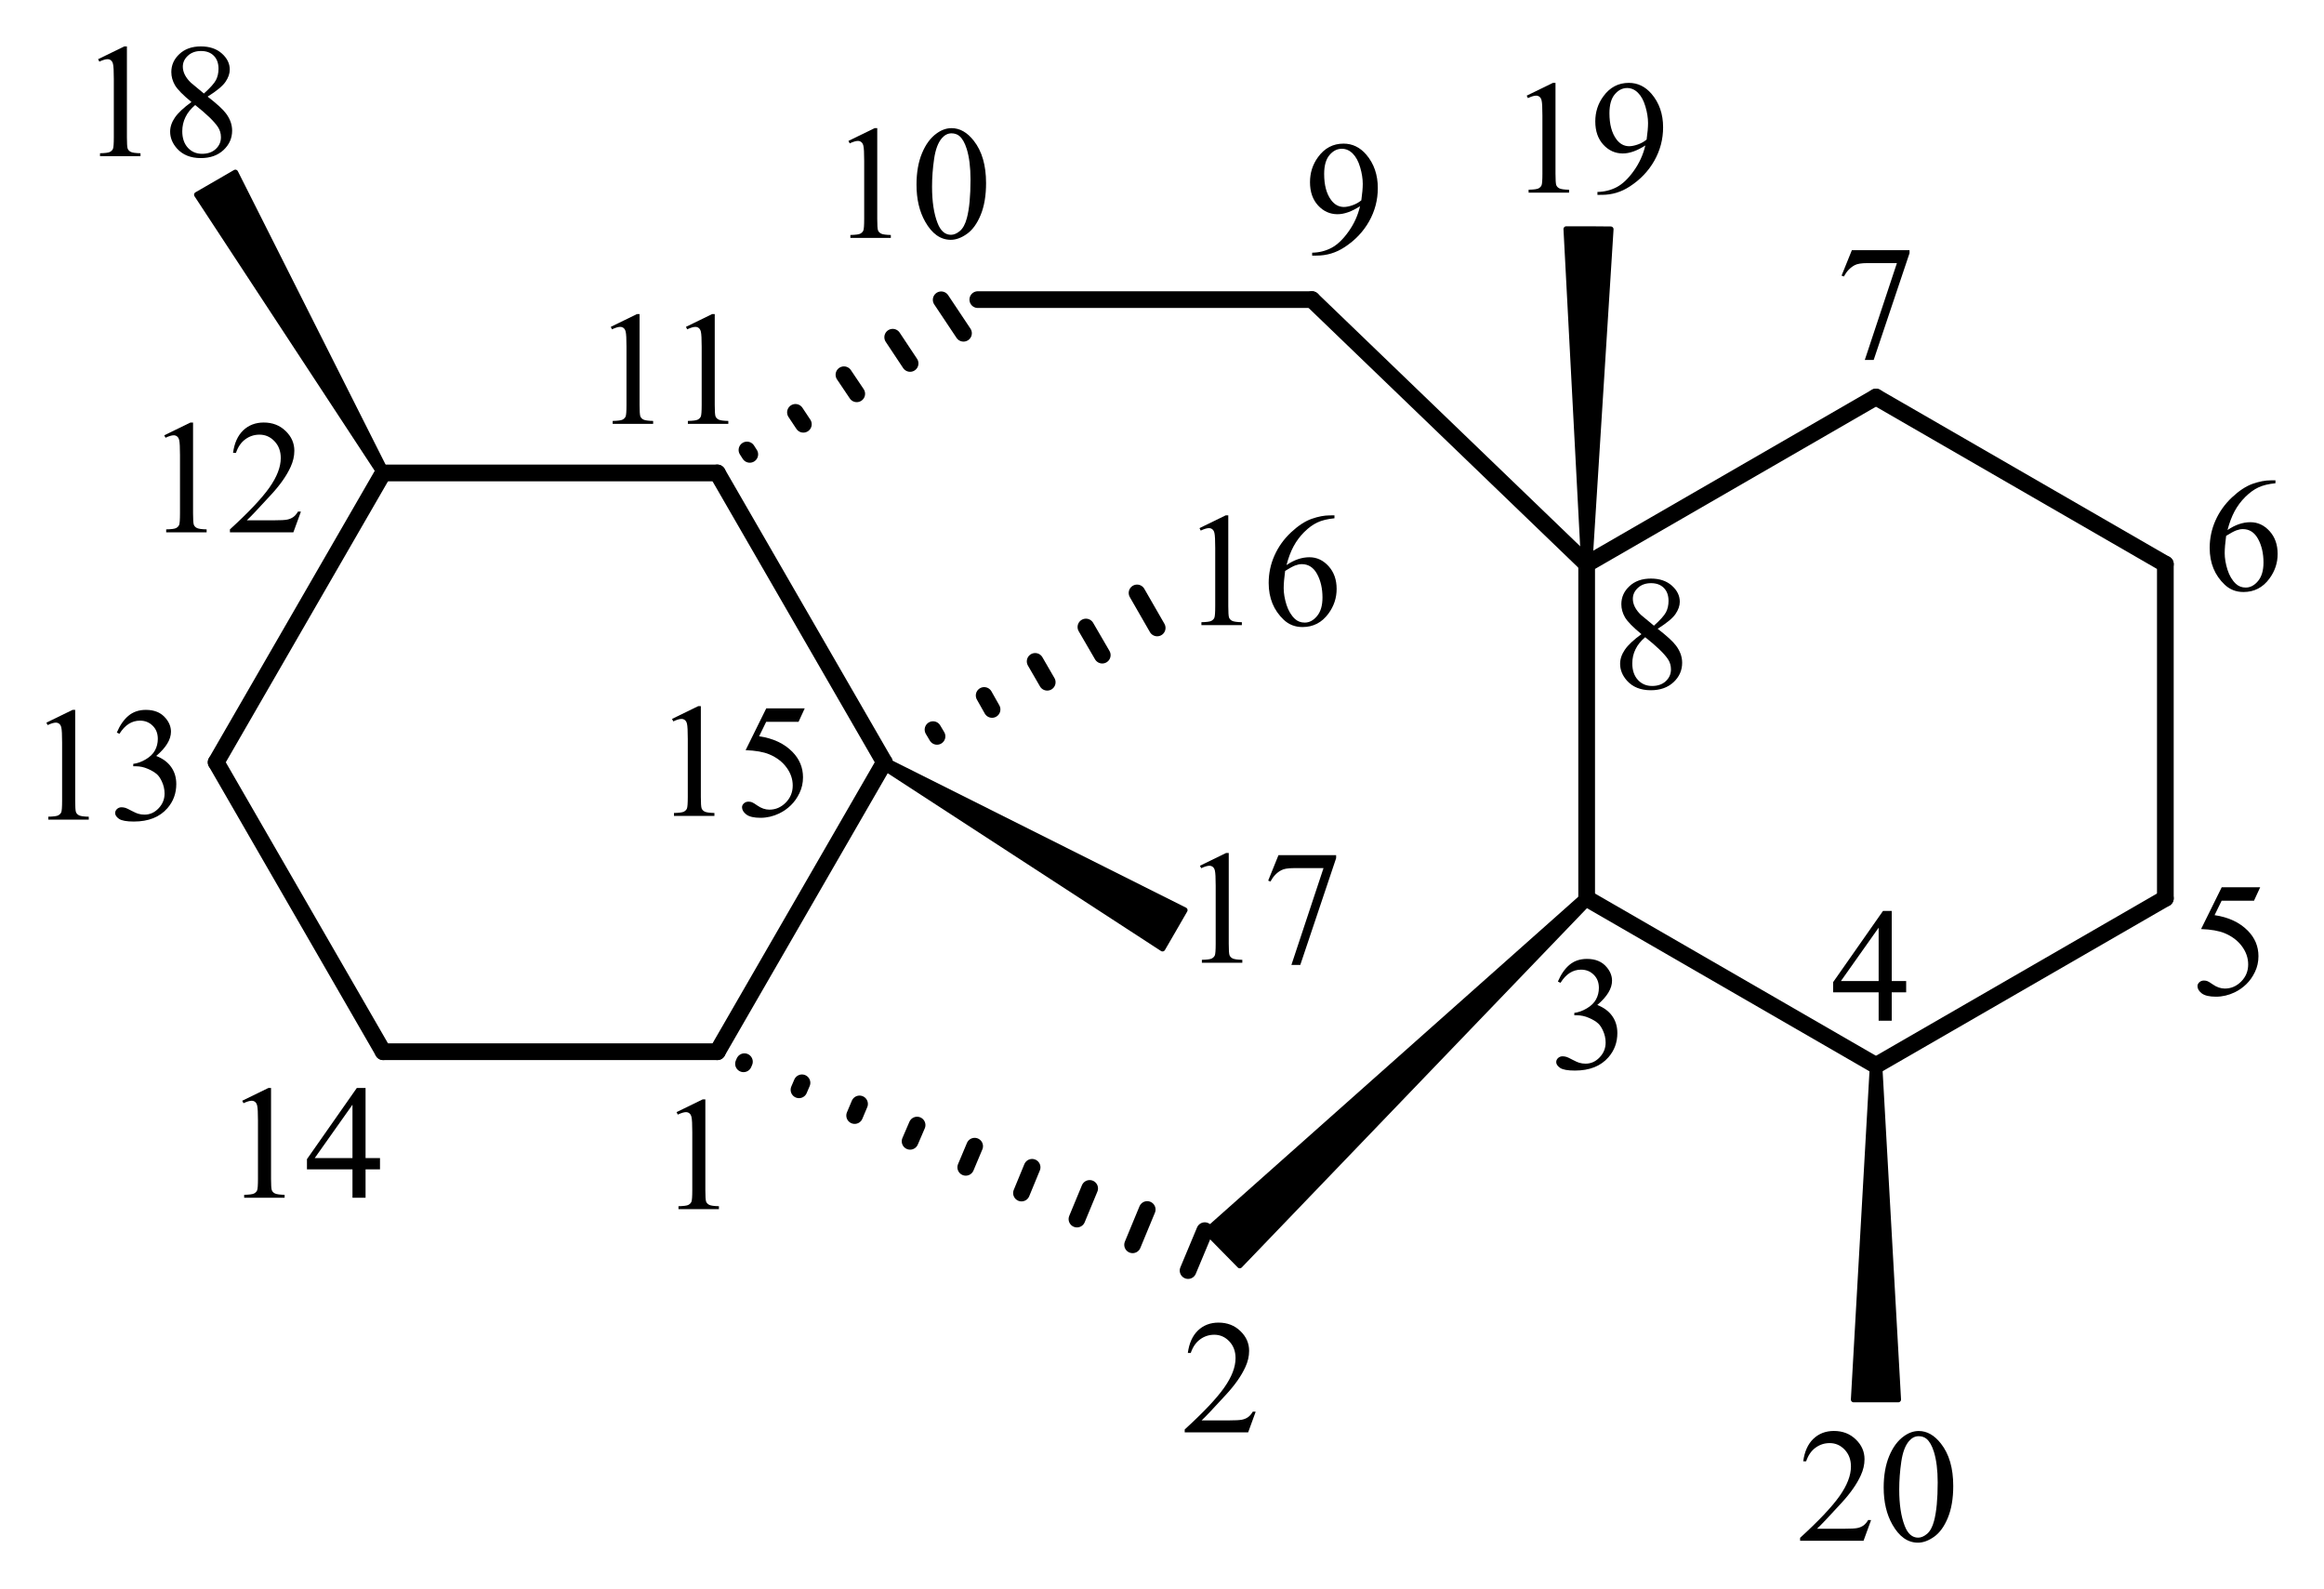 <?xml version="1.0" encoding="UTF-8" standalone="no"?>
<svg
 xmlns:dc="http://purl.org/dc/elements/1.1/"
 xmlns:cc="http://creativecommons.org/ns#"
 xmlns:rdf="http://www.w3.org/1999/02/22-rdf-syntax-ns#"
 xmlns:svg="http://www.w3.org/2000/svg"
 xmlns="http://www.w3.org/2000/svg"
 id="svg105"
 version="1.2"
 viewBox="0 0 100.166 68.477"
 height="68.477pt"
 width="100.166pt">
<defs
 id="defs109" />
<g
 id="g2134">
<path
 style="fill:none;stroke:#000000;stroke-width:0.72;stroke-linecap:round;stroke-linejoin:round;stroke-miterlimit:10;stroke-opacity:1"
 d="M 38.117,32.849 30.918,45.321"
 id="path28-7-7" />
<path
 style="fill:none;stroke:#000000;stroke-width:0.72;stroke-linecap:round;stroke-linejoin:round;stroke-miterlimit:10;stroke-opacity:1"
 d="M 38.117,32.849 30.918,20.38"
 id="path30-0-87" />
<path
 style="fill:none;stroke:#000000;stroke-width:0.72;stroke-linecap:round;stroke-linejoin:round;stroke-miterlimit:10;stroke-opacity:1"
 d="M 30.918,45.321 H 16.515"
 id="path32-4-4" />
<path
 style="fill:none;stroke:#000000;stroke-width:0.72;stroke-linecap:round;stroke-linejoin:round;stroke-miterlimit:10;stroke-opacity:1"
 d="M 30.918,20.38 H 16.515"
 id="path34-8-1" />
<path
 style="fill:none;stroke:#000000;stroke-width:0.72;stroke-linecap:round;stroke-linejoin:round;stroke-miterlimit:10;stroke-opacity:1"
 d="M 16.515,45.321 9.316,32.849"
 id="path36-0-9" />
<path
 style="fill:none;stroke:#000000;stroke-width:0.72;stroke-linecap:round;stroke-linejoin:round;stroke-miterlimit:10;stroke-opacity:1"
 d="M 16.515,20.38 9.316,32.849"
 id="path38-4-0" />
<g
 id="g2060"
 transform="translate(-202.594,-67.73)">
<path
 id="path40-2-9"
 transform="matrix(1,0,0,-1,0,841.92)"
 d="m 244.121,759.83 -0.961,1.441"
 style="fill:none;stroke:#000000;stroke-width:0.72;stroke-linecap:round;stroke-linejoin:round;stroke-miterlimit:10;stroke-opacity:1" />
<path
 id="path42-9-8"
 transform="matrix(1,0,0,-1,0,841.92)"
 d="m 241.82,758.529 -0.75,1.129"
 style="fill:none;stroke:#000000;stroke-width:0.72;stroke-linecap:round;stroke-linejoin:round;stroke-miterlimit:10;stroke-opacity:1" />
<path
 id="path44-6-8"
 transform="matrix(1,0,0,-1,0,841.92)"
 d="m 239.52,757.221 -0.551,0.82"
 style="fill:none;stroke:#000000;stroke-width:0.72;stroke-linecap:round;stroke-linejoin:round;stroke-miterlimit:10;stroke-opacity:1" />
<path
 id="path46-1-5"
 transform="matrix(1,0,0,-1,0,841.92)"
 d="M 237.219,755.908 236.879,756.42"
 style="fill:none;stroke:#000000;stroke-width:0.72;stroke-linecap:round;stroke-linejoin:round;stroke-miterlimit:10;stroke-opacity:1" />
<path
 id="path48-0-8"
 transform="matrix(1,0,0,-1,0,841.92)"
 d="m 234.91,754.611 -0.121,0.188"
 style="fill:none;stroke:#000000;stroke-width:0.72;stroke-linecap:round;stroke-linejoin:round;stroke-miterlimit:10;stroke-opacity:1" />
</g>
<path
 style="fill:none;stroke:#000000;stroke-width:0.72;stroke-linecap:round;stroke-linejoin:round;stroke-miterlimit:10;stroke-opacity:1"
 d="M 42.144,12.911 H 56.547"
 id="path50-4-4" />
<path
 style="fill:none;stroke:#000000;stroke-width:0.72;stroke-linecap:round;stroke-linejoin:round;stroke-miterlimit:10;stroke-opacity:1"
 d="M 56.547,12.911 68.386,24.309"
 id="path52-2-3" />
<path
 style="fill:none;stroke:#000000;stroke-width:0.72;stroke-linecap:round;stroke-linejoin:round;stroke-miterlimit:10;stroke-opacity:1"
 d="M 93.328,24.309 V 38.712"
 id="path54-2-7" />
<path
 style="fill:none;stroke:#000000;stroke-width:0.72;stroke-linecap:round;stroke-linejoin:round;stroke-miterlimit:10;stroke-opacity:1"
 d="M 93.328,24.309 80.855,17.11"
 id="path56-2-1" />
<path
 style="fill:none;stroke:#000000;stroke-width:0.72;stroke-linecap:round;stroke-linejoin:round;stroke-miterlimit:10;stroke-opacity:1"
 d="M 93.328,38.712 80.855,45.911"
 id="path58-0-3" />
<path
 style="fill:none;stroke:#000000;stroke-width:0.72;stroke-linecap:round;stroke-linejoin:round;stroke-miterlimit:10;stroke-opacity:1"
 d="M 80.855,17.11 68.386,24.309"
 id="path60-5-8" />
<path
 style="fill:none;stroke:#000000;stroke-width:0.72;stroke-linecap:round;stroke-linejoin:round;stroke-miterlimit:10;stroke-opacity:1"
 d="M 80.855,45.911 68.386,38.712"
 id="path62-5-0" />
<path
 style="fill:none;stroke:#000000;stroke-width:0.72;stroke-linecap:round;stroke-linejoin:round;stroke-miterlimit:10;stroke-opacity:1"
 d="M 68.386,24.309 V 38.712"
 id="path64-2-9" />
<path
 style="fill:#000000;fill-opacity:1;fill-rule:evenodd;stroke:#000000;stroke-width:0.24;stroke-linecap:round;stroke-linejoin:round;stroke-miterlimit:10;stroke-opacity:1"
 d="M 68.31,38.551 51.984,53.059 l 1.45,1.475 15.085,-15.696 z"
 id="path84-9-2" />
<g
 id="g2009"
 transform="translate(-202.594,-67.73)">
<path
 id="path86-1-2"
 transform="matrix(1,0,0,-1,0,841.92)"
 d="m 252.469,747.131 -0.867,1.508"
 style="fill:none;stroke:#000000;stroke-width:0.72;stroke-linecap:round;stroke-linejoin:round;stroke-miterlimit:10;stroke-opacity:1" />
<path
 id="path88-9-0"
 transform="matrix(1,0,0,-1,0,841.92)"
 d="M 250.102,745.959 249.398,747.17"
 style="fill:none;stroke:#000000;stroke-width:0.72;stroke-linecap:round;stroke-linejoin:round;stroke-miterlimit:10;stroke-opacity:1" />
<path
 id="path90-6-2"
 transform="matrix(1,0,0,-1,0,841.92)"
 d="m 247.73,744.791 -0.52,0.898"
 style="fill:none;stroke:#000000;stroke-width:0.72;stroke-linecap:round;stroke-linejoin:round;stroke-miterlimit:10;stroke-opacity:1" />
<path
 id="path92-2-1"
 transform="matrix(1,0,0,-1,0,841.92)"
 d="m 245.352,743.619 -0.34,0.602"
 style="fill:none;stroke:#000000;stroke-width:0.72;stroke-linecap:round;stroke-linejoin:round;stroke-miterlimit:10;stroke-opacity:1" />
<path
 id="path94-5-7"
 transform="matrix(1,0,0,-1,0,841.92)"
 d="m 242.98,742.459 -0.172,0.289"
 style="fill:none;stroke:#000000;stroke-width:0.72;stroke-linecap:round;stroke-linejoin:round;stroke-miterlimit:10;stroke-opacity:1" />
</g>
<path
 style="fill:#000000;fill-opacity:1;fill-rule:evenodd;stroke:#000000;stroke-width:0.24;stroke-linecap:round;stroke-linejoin:round;stroke-miterlimit:10;stroke-opacity:1"
 d="m 37.962,32.983 12.143,7.897 0.48,-0.828 0.48,-0.832 -12.943,-6.482 z"
 id="path96-4-5" />
<path
 style="fill:#000000;fill-opacity:1;fill-rule:evenodd;stroke:#000000;stroke-width:0.24;stroke-linecap:round;stroke-linejoin:round;stroke-miterlimit:10;stroke-opacity:1"
 d="M 16.682,20.412 10.144,7.431 9.316,7.911 8.484,8.391 l 7.987,12.168 z"
 id="path98-4-1" />
<path
 style="fill:#000000;fill-opacity:1;fill-rule:evenodd;stroke:#000000;stroke-width:0.24;stroke-linecap:round;stroke-linejoin:round;stroke-miterlimit:10;stroke-opacity:1"
 d="m 80.716,45.818 -0.822,14.491 h 1.922 L 81.003,45.811"
 id="path100-9-74" />
<path
 style="fill:#000000;fill-opacity:1;fill-rule:evenodd;stroke:#000000;stroke-width:0.24;stroke-linecap:round;stroke-linejoin:round;stroke-miterlimit:10;stroke-opacity:1"
 d="m 68.517,24.272 0.908,-14.393 -0.961,-0.008 h -0.957 l 0.758,14.417"
 id="path102-9-1" />
<g
 id="g2053">
<path
 style="fill:none;stroke:#000000;stroke-width:0.72;stroke-linecap:round;stroke-linejoin:round;stroke-miterlimit:10;stroke-opacity:1"
 d="m 51.207,54.751 0.719,-1.719"
 id="path66-9-7" />
<path
 style="fill:none;stroke:#000000;stroke-width:0.72;stroke-linecap:round;stroke-linejoin:round;stroke-miterlimit:10;stroke-opacity:1"
 d="m 48.816,53.641 0.629,-1.52"
 id="path68-0-9" />
<path
 style="fill:none;stroke:#000000;stroke-width:0.72;stroke-linecap:round;stroke-linejoin:round;stroke-miterlimit:10;stroke-opacity:1"
 d="m 46.418,52.532 0.547,-1.32"
 id="path70-2-9" />
<path
 style="fill:none;stroke:#000000;stroke-width:0.72;stroke-linecap:round;stroke-linejoin:round;stroke-miterlimit:10;stroke-opacity:1"
 d="m 44.027,51.411 0.457,-1.109"
 id="path72-8-3" />
<path
 style="fill:none;stroke:#000000;stroke-width:0.72;stroke-linecap:round;stroke-linejoin:round;stroke-miterlimit:10;stroke-opacity:1"
 d="m 41.625,50.302 0.383,-0.91"
 id="path74-3-2" />
<path
 style="fill:none;stroke:#000000;stroke-width:0.72;stroke-linecap:round;stroke-linejoin:round;stroke-miterlimit:10;stroke-opacity:1"
 d="m 39.226,49.181 0.301,-0.699"
 id="path76-8-4" />
<path
 style="fill:none;stroke:#000000;stroke-width:0.72;stroke-linecap:round;stroke-linejoin:round;stroke-miterlimit:10;stroke-opacity:1"
 d="m 36.836,48.071 0.211,-0.5"
 id="path78-0-3" />
<path
 style="fill:none;stroke:#000000;stroke-width:0.72;stroke-linecap:round;stroke-linejoin:round;stroke-miterlimit:10;stroke-opacity:1"
 d="m 34.437,46.962 0.129,-0.301"
 id="path80-4-7" />
<path
 style="fill:none;stroke:#000000;stroke-width:0.72;stroke-linecap:round;stroke-linejoin:round;stroke-miterlimit:10;stroke-opacity:1"
 d="m 32.046,45.841 0.039,-0.09"
 id="path82-0-1" />
</g>
</g>
<g
 id="g3355"
 style="fill:#000000">
<g
 style="font-style:normal;font-variant:normal;font-weight:normal;font-stretch:normal;font-size:12px;line-height:18.75px;font-family:sans-serif;-inkscape-font-specification:'sans-serif, Normal';font-variant-ligatures:normal;font-variant-caps:normal;font-variant-numeric:normal;font-feature-settings:normal;text-align:start;letter-spacing:0px;word-spacing:0px;writing-mode:lr-tb;text-anchor:start;fill:#000000;fill-opacity:1;stroke:none;stroke-width:0.75px;stroke-linecap:butt;stroke-linejoin:miter;stroke-opacity:1"
 id="text133-36-7"
 aria-label="1">
<path
 id="path3945"
 style="font-style:normal;font-variant:normal;font-weight:normal;font-stretch:normal;font-size:7px;font-family:'Times New Roman';-inkscape-font-specification:'Times New Roman, ';fill:#000000;stroke-width:0.75px"
 d="m 29.16,47.924 1.128,-0.55 h 0.113 v 3.914 q 0,0.39 0.031,0.485 0.034,0.096 0.137,0.147 0.103,0.051 0.417,0.058 v 0.126 h -1.743 v -0.126 q 0.328,-0.007 0.424,-0.055 0.096,-0.051 0.133,-0.133 0.038,-0.085 0.038,-0.502 v -2.502 q 0,-0.506 -0.034,-0.649 -0.024,-0.109 -0.089,-0.161 -0.062,-0.051 -0.15,-0.051 -0.126,0 -0.352,0.106 z" />
</g>
<g
 style="font-style:normal;font-variant:normal;font-weight:normal;font-stretch:normal;font-size:12px;line-height:18.75px;font-family:sans-serif;-inkscape-font-specification:'sans-serif, Normal';font-variant-ligatures:normal;font-variant-caps:normal;font-variant-numeric:normal;font-feature-settings:normal;text-align:start;letter-spacing:0px;word-spacing:0px;writing-mode:lr-tb;text-anchor:start;fill:#000000;fill-opacity:1;stroke:none;stroke-width:0.75px;stroke-linecap:butt;stroke-linejoin:miter;stroke-opacity:1"
 id="text133-2-0-1"
 aria-label="2">
<path
 id="path3948"
 style="font-style:normal;font-variant:normal;font-weight:normal;font-stretch:normal;font-size:7px;font-family:'Times New Roman';-inkscape-font-specification:'Times New Roman, ';fill:#000000;stroke-width:0.75px"
 d="m 54.121,60.833 -0.325,0.892 h -2.734 v -0.126 q 1.207,-1.101 1.699,-1.798 0.492,-0.697 0.492,-1.275 0,-0.441 -0.27,-0.725 -0.27,-0.284 -0.646,-0.284 -0.342,0 -0.615,0.202 -0.27,0.198 -0.4,0.584 h -0.126 q 0.085,-0.632 0.438,-0.971 0.355,-0.338 0.885,-0.338 0.564,0 0.94,0.362 0.379,0.362 0.379,0.854 0,0.352 -0.164,0.704 -0.253,0.554 -0.82,1.172 -0.851,0.93 -1.063,1.121 h 1.21 q 0.369,0 0.516,-0.027 0.15,-0.027 0.27,-0.109 0.12,-0.085 0.208,-0.239 z" />
</g>
<g
 style="font-style:normal;font-variant:normal;font-weight:normal;font-stretch:normal;font-size:12px;line-height:18.75px;font-family:sans-serif;-inkscape-font-specification:'sans-serif, Normal';font-variant-ligatures:normal;font-variant-caps:normal;font-variant-numeric:normal;font-feature-settings:normal;text-align:start;letter-spacing:0px;word-spacing:0px;writing-mode:lr-tb;text-anchor:start;fill:#000000;fill-opacity:1;stroke:none;stroke-width:0.75px;stroke-linecap:butt;stroke-linejoin:miter;stroke-opacity:1"
 id="text133-9-9-7"
 aria-label="3">
<path
 id="path3951"
 style="font-style:normal;font-variant:normal;font-weight:normal;font-stretch:normal;font-size:7px;font-family:'Times New Roman';-inkscape-font-specification:'Times New Roman, ';fill:#000000;stroke-width:0.75px"
 d="m 67.146,42.298 q 0.198,-0.468 0.499,-0.721 0.304,-0.256 0.755,-0.256 0.557,0 0.854,0.362 0.226,0.27 0.226,0.578 0,0.506 -0.636,1.046 0.427,0.167 0.646,0.479 0.219,0.311 0.219,0.731 0,0.602 -0.383,1.042 -0.499,0.574 -1.446,0.574 -0.468,0 -0.639,-0.116 -0.167,-0.116 -0.167,-0.25 0,-0.099 0.079,-0.174 0.082,-0.075 0.195,-0.075 0.085,0 0.174,0.027 0.058,0.017 0.263,0.126 0.205,0.106 0.284,0.126 0.126,0.038 0.27,0.038 0.349,0 0.605,-0.27 0.26,-0.27 0.26,-0.639 0,-0.27 -0.12,-0.526 -0.089,-0.191 -0.195,-0.291 -0.147,-0.137 -0.403,-0.246 -0.256,-0.113 -0.523,-0.113 h -0.109 v -0.103 q 0.27,-0.034 0.54,-0.195 0.273,-0.161 0.396,-0.386 0.123,-0.226 0.123,-0.496 0,-0.352 -0.222,-0.567 -0.219,-0.219 -0.547,-0.219 -0.53,0 -0.885,0.567 z" />
</g>
<g
 style="font-style:normal;font-variant:normal;font-weight:normal;font-stretch:normal;font-size:12px;line-height:18.75px;font-family:sans-serif;-inkscape-font-specification:'sans-serif, Normal';font-variant-ligatures:normal;font-variant-caps:normal;font-variant-numeric:normal;font-feature-settings:normal;text-align:start;letter-spacing:0px;word-spacing:0px;writing-mode:lr-tb;text-anchor:start;fill:#000000;fill-opacity:1;stroke:none;stroke-width:0.75px;stroke-linecap:butt;stroke-linejoin:miter;stroke-opacity:1"
 id="text133-8-3-0"
 aria-label="4">
<path
 id="path3954"
 style="font-style:normal;font-variant:normal;font-weight:normal;font-stretch:normal;font-size:7px;font-family:'Times New Roman';-inkscape-font-specification:'Times New Roman, ';fill:#000000;stroke-width:0.75px"
 d="m 82.157,42.276 v 0.485 h -0.622 v 1.224 h -0.564 v -1.224 h -1.962 v -0.438 l 2.15,-3.069 h 0.376 v 3.021 z m -1.186,0 v -2.3 l -1.627,2.3 z" />
</g>
<g
 style="font-style:normal;font-variant:normal;font-weight:normal;font-stretch:normal;font-size:12px;line-height:18.75px;font-family:sans-serif;-inkscape-font-specification:'sans-serif, Normal';font-variant-ligatures:normal;font-variant-caps:normal;font-variant-numeric:normal;font-feature-settings:normal;text-align:start;letter-spacing:0px;word-spacing:0px;writing-mode:lr-tb;text-anchor:start;fill:#000000;fill-opacity:1;stroke:none;stroke-width:0.75px;stroke-linecap:butt;stroke-linejoin:miter;stroke-opacity:1"
 id="text133-3-1-5"
 aria-label="5">
<path
 id="path3957"
 style="font-style:normal;font-variant:normal;font-weight:normal;font-stretch:normal;font-size:7px;font-family:'Times New Roman';-inkscape-font-specification:'Times New Roman, ';fill:#000000;stroke-width:0.75px"
 d="m 97.416,38.233 -0.267,0.581 h -1.395 l -0.304,0.622 q 0.906,0.133 1.436,0.673 0.455,0.465 0.455,1.094 0,0.366 -0.15,0.677 -0.147,0.311 -0.373,0.53 -0.226,0.219 -0.502,0.352 -0.393,0.188 -0.807,0.188 -0.417,0 -0.608,-0.14 -0.188,-0.144 -0.188,-0.314 0,-0.096 0.079,-0.167 0.079,-0.075 0.198,-0.075 0.089,0 0.154,0.027 0.068,0.027 0.229,0.14 0.256,0.178 0.52,0.178 0.4,0 0.701,-0.301 0.304,-0.304 0.304,-0.738 0,-0.42 -0.27,-0.783 -0.27,-0.366 -0.745,-0.564 -0.373,-0.154 -1.015,-0.178 l 0.889,-1.801 z" />
</g>
<g
 style="font-style:normal;font-variant:normal;font-weight:normal;font-stretch:normal;font-size:12px;line-height:18.75px;font-family:sans-serif;-inkscape-font-specification:'sans-serif, Normal';font-variant-ligatures:normal;font-variant-caps:normal;font-variant-numeric:normal;font-feature-settings:normal;text-align:start;letter-spacing:0px;word-spacing:0px;writing-mode:lr-tb;text-anchor:start;fill:#000000;fill-opacity:1;stroke:none;stroke-width:0.75px;stroke-linecap:butt;stroke-linejoin:miter;stroke-opacity:1"
 id="text133-0-4-6"
 aria-label="6">
<path
 id="path3960"
 style="font-style:normal;font-variant:normal;font-weight:normal;font-stretch:normal;font-size:7px;font-family:'Times New Roman';-inkscape-font-specification:'Times New Roman, ';fill:#000000;stroke-width:0.75px"
 d="m 98.074,20.698 v 0.126 q -0.451,0.044 -0.738,0.181 -0.284,0.133 -0.564,0.41 -0.277,0.277 -0.461,0.619 -0.181,0.338 -0.304,0.807 0.492,-0.338 0.988,-0.338 0.475,0 0.824,0.383 0.349,0.383 0.349,0.984 0,0.581 -0.352,1.06 -0.424,0.581 -1.121,0.581 -0.475,0 -0.807,-0.314 -0.649,-0.612 -0.649,-1.586 0,-0.622 0.25,-1.183 0.25,-0.561 0.711,-0.995 0.465,-0.434 0.889,-0.584 0.424,-0.15 0.79,-0.15 z m -2.126,2.393 q -0.062,0.461 -0.062,0.745 0,0.328 0.12,0.714 0.123,0.383 0.362,0.608 0.174,0.161 0.424,0.161 0.297,0 0.53,-0.28 0.236,-0.28 0.236,-0.8 0,-0.584 -0.232,-1.012 -0.232,-0.427 -0.66,-0.427 -0.13,0 -0.28,0.055 -0.147,0.055 -0.438,0.236 z" />
</g>
<g
 style="font-style:normal;font-variant:normal;font-weight:normal;font-stretch:normal;font-size:12px;line-height:18.75px;font-family:sans-serif;-inkscape-font-specification:'sans-serif, Normal';font-variant-ligatures:normal;font-variant-caps:normal;font-variant-numeric:normal;font-feature-settings:normal;text-align:start;letter-spacing:0px;word-spacing:0px;writing-mode:lr-tb;text-anchor:start;fill:#000000;fill-opacity:1;stroke:none;stroke-width:0.75px;stroke-linecap:butt;stroke-linejoin:miter;stroke-opacity:1"
 id="text133-91-1-2"
 aria-label="7">
<path
 id="path3963"
 style="font-style:normal;font-variant:normal;font-weight:normal;font-stretch:normal;font-size:7px;font-family:'Times New Roman';-inkscape-font-specification:'Times New Roman, ';fill:#000000;stroke-width:0.75px"
 d="m 79.817,10.78 h 2.485 v 0.13 l -1.545,4.601 h -0.383 l 1.384,-4.173 h -1.275 q -0.386,0 -0.55,0.092 -0.287,0.157 -0.461,0.485 l -0.099,-0.038 z" />
</g>
<g
 style="font-style:normal;font-variant:normal;font-weight:normal;font-stretch:normal;font-size:12px;line-height:18.75px;font-family:sans-serif;-inkscape-font-specification:'sans-serif, Normal';font-variant-ligatures:normal;font-variant-caps:normal;font-variant-numeric:normal;font-feature-settings:normal;text-align:start;letter-spacing:0px;word-spacing:0px;writing-mode:lr-tb;text-anchor:start;fill:#000000;fill-opacity:1;stroke:none;stroke-width:0.75px;stroke-linecap:butt;stroke-linejoin:miter;stroke-opacity:1"
 id="text133-93-6-9"
 aria-label="8">
<path
 id="path3966"
 style="font-style:normal;font-variant:normal;font-weight:normal;font-stretch:normal;font-size:7px;font-family:'Times New Roman';-inkscape-font-specification:'Times New Roman, ';fill:#000000;stroke-width:0.75px"
 d="m 70.749,27.328 q -0.55,-0.451 -0.711,-0.725 -0.157,-0.273 -0.157,-0.567 0,-0.451 0.349,-0.776 0.349,-0.328 0.926,-0.328 0.561,0 0.902,0.304 0.342,0.304 0.342,0.694 0,0.26 -0.185,0.53 -0.185,0.27 -0.769,0.636 0.602,0.465 0.796,0.731 0.26,0.349 0.26,0.735 0,0.489 -0.373,0.837 -0.373,0.345 -0.978,0.345 -0.66,0 -1.029,-0.414 -0.294,-0.332 -0.294,-0.725 0,-0.308 0.205,-0.608 0.208,-0.304 0.714,-0.67 z m 0.537,-0.366 q 0.41,-0.369 0.52,-0.581 0.109,-0.215 0.109,-0.485 0,-0.359 -0.202,-0.561 -0.202,-0.205 -0.55,-0.205 -0.349,0 -0.567,0.202 -0.219,0.202 -0.219,0.472 0,0.178 0.089,0.355 0.092,0.178 0.26,0.338 z m -0.376,0.496 q -0.284,0.239 -0.42,0.523 -0.137,0.28 -0.137,0.608 0,0.441 0.239,0.708 0.243,0.263 0.615,0.263 0.369,0 0.591,-0.208 0.222,-0.208 0.222,-0.506 0,-0.246 -0.13,-0.441 -0.243,-0.362 -0.981,-0.947 z" />
</g>
<g
 style="font-style:normal;font-variant:normal;font-weight:normal;font-stretch:normal;font-size:12px;line-height:18.75px;font-family:sans-serif;-inkscape-font-specification:'sans-serif, Normal';font-variant-ligatures:normal;font-variant-caps:normal;font-variant-numeric:normal;font-feature-settings:normal;text-align:start;letter-spacing:0px;word-spacing:0px;writing-mode:lr-tb;text-anchor:start;fill:#000000;fill-opacity:1;stroke:none;stroke-width:0.75px;stroke-linecap:butt;stroke-linejoin:miter;stroke-opacity:1"
 id="text133-05-4-4"
 aria-label="9">
<path
 id="path3969"
 style="font-style:normal;font-variant:normal;font-weight:normal;font-stretch:normal;font-size:7px;font-family:'Times New Roman';-inkscape-font-specification:'Times New Roman, ';fill:#000000;stroke-width:0.75px"
 d="m 56.555,11.015 v -0.126 q 0.444,-0.007 0.827,-0.205 0.383,-0.202 0.738,-0.701 0.359,-0.499 0.499,-1.097 -0.537,0.345 -0.971,0.345 -0.489,0 -0.837,-0.376 -0.349,-0.379 -0.349,-1.005 0,-0.608 0.349,-1.083 0.42,-0.578 1.097,-0.578 0.571,0 0.978,0.472 0.499,0.584 0.499,1.442 0,0.772 -0.379,1.442 -0.379,0.667 -1.056,1.107 -0.55,0.362 -1.2,0.362 z m 2.119,-2.382 q 0.062,-0.444 0.062,-0.711 0,-0.332 -0.113,-0.714 Q 58.51,6.821 58.302,6.616 58.097,6.411 57.834,6.411 q -0.304,0 -0.533,0.273 -0.229,0.273 -0.229,0.813 0,0.721 0.304,1.128 0.222,0.294 0.547,0.294 0.157,0 0.373,-0.075 0.215,-0.075 0.379,-0.212 z" />
</g>
<g
 style="font-style:normal;font-variant:normal;font-weight:normal;font-stretch:normal;font-size:12px;line-height:18.75px;font-family:sans-serif;-inkscape-font-specification:'sans-serif, Normal';font-variant-ligatures:normal;font-variant-caps:normal;font-variant-numeric:normal;font-feature-settings:normal;text-align:start;letter-spacing:0px;word-spacing:0px;writing-mode:lr-tb;text-anchor:start;fill:#000000;fill-opacity:1;stroke:none;stroke-width:0.75px;stroke-linecap:butt;stroke-linejoin:miter;stroke-opacity:1"
 id="text133-6-2-0"
 aria-label="10">
<path
 id="path3972"
 style="font-style:normal;font-variant:normal;font-weight:normal;font-stretch:normal;font-size:7px;font-family:'Times New Roman';-inkscape-font-specification:'Times New Roman, ';fill:#000000;stroke-width:0.75px"
 d="m 36.569,6.072 1.128,-0.55 h 0.113 v 3.914 q 0,0.39 0.031,0.485 0.034,0.096 0.137,0.147 0.103,0.051 0.417,0.058 V 10.252 h -1.743 v -0.126 q 0.328,-0.007 0.424,-0.055 0.096,-0.051 0.133,-0.133 0.038,-0.085 0.038,-0.502 V 6.934 q 0,-0.506 -0.034,-0.649 -0.024,-0.109 -0.089,-0.161 -0.062,-0.051 -0.15,-0.051 -0.126,0 -0.352,0.106 z" />
<path
 id="path3974"
 style="font-style:normal;font-variant:normal;font-weight:normal;font-stretch:normal;font-size:7px;font-family:'Times New Roman';-inkscape-font-specification:'Times New Roman, ';fill:#000000;stroke-width:0.75px"
 d="m 39.502,7.962 q 0,-0.793 0.239,-1.364 0.239,-0.574 0.636,-0.854 0.308,-0.222 0.636,-0.222 0.533,0 0.957,0.543 0.53,0.673 0.53,1.825 0,0.807 -0.232,1.371 -0.232,0.564 -0.595,0.82 -0.359,0.253 -0.694,0.253 -0.663,0 -1.104,-0.783 -0.373,-0.66 -0.373,-1.589 z m 0.67,0.085 q 0,0.957 0.236,1.562 0.195,0.509 0.581,0.509 0.185,0 0.383,-0.164 0.198,-0.167 0.301,-0.557 0.157,-0.588 0.157,-1.658 0,-0.793 -0.164,-1.323 -0.123,-0.393 -0.318,-0.557 -0.14,-0.113 -0.338,-0.113 -0.232,0 -0.414,0.208 -0.246,0.284 -0.335,0.892 -0.089,0.608 -0.089,1.2 z" />
</g>
<g
 style="font-style:normal;font-variant:normal;font-weight:normal;font-stretch:normal;font-size:12px;line-height:18.75px;font-family:sans-serif;-inkscape-font-specification:'sans-serif, Normal';font-variant-ligatures:normal;font-variant-caps:normal;font-variant-numeric:normal;font-feature-settings:normal;text-align:start;letter-spacing:0px;word-spacing:0px;writing-mode:lr-tb;text-anchor:start;fill:#000000;fill-opacity:1;stroke:none;stroke-width:0.75px;stroke-linecap:butt;stroke-linejoin:miter;stroke-opacity:1"
 id="text133-00-4-1"
 aria-label="11">
<path
 id="path3977"
 style="font-style:normal;font-variant:normal;font-weight:normal;font-stretch:normal;font-size:7px;font-family:'Times New Roman';-inkscape-font-specification:'Times New Roman, ';fill:#000000;stroke-width:0.75px"
 d="m 26.325,14.085 1.128,-0.55 h 0.113 v 3.914 q 0,0.39 0.031,0.485 0.034,0.096 0.137,0.147 0.103,0.051 0.417,0.058 v 0.126 H 26.407 v -0.126 q 0.328,-0.007 0.424,-0.055 0.096,-0.051 0.133,-0.133 0.038,-0.085 0.038,-0.502 v -2.502 q 0,-0.506 -0.034,-0.649 -0.024,-0.109 -0.089,-0.161 -0.062,-0.051 -0.15,-0.051 -0.126,0 -0.352,0.106 z" />
<path
 id="path3979"
 style="font-style:normal;font-variant:normal;font-weight:normal;font-stretch:normal;font-size:7px;font-family:'Times New Roman';-inkscape-font-specification:'Times New Roman, ';fill:#000000;stroke-width:0.75px"
 d="m 29.565,14.085 1.128,-0.55 h 0.113 v 3.914 q 0,0.39 0.031,0.485 0.034,0.096 0.137,0.147 0.103,0.051 0.417,0.058 v 0.126 h -1.743 v -0.126 q 0.328,-0.007 0.424,-0.055 0.096,-0.051 0.133,-0.133 0.038,-0.085 0.038,-0.502 v -2.502 q 0,-0.506 -0.034,-0.649 -0.024,-0.109 -0.089,-0.161 -0.062,-0.051 -0.15,-0.051 -0.126,0 -0.352,0.106 z" />
</g>
<g
 style="font-style:normal;font-variant:normal;font-weight:normal;font-stretch:normal;font-size:12px;line-height:18.75px;font-family:sans-serif;-inkscape-font-specification:'sans-serif, Normal';font-variant-ligatures:normal;font-variant-caps:normal;font-variant-numeric:normal;font-feature-settings:normal;text-align:start;letter-spacing:0px;word-spacing:0px;writing-mode:lr-tb;text-anchor:start;fill:#000000;fill-opacity:1;stroke:none;stroke-width:0.75px;stroke-linecap:butt;stroke-linejoin:miter;stroke-opacity:1"
 id="text133-26-2-2"
 aria-label="12">
<path
 id="path3982"
 style="font-style:normal;font-variant:normal;font-weight:normal;font-stretch:normal;font-size:7px;font-family:'Times New Roman';-inkscape-font-specification:'Times New Roman, ';fill:#000000;stroke-width:0.75px"
 d="m 7.08,18.758 1.128,-0.55 h 0.113 v 3.914 q 0,0.39 0.031,0.485 0.034,0.096 0.137,0.147 0.103,0.051 0.417,0.058 v 0.126 h -1.743 v -0.126 q 0.328,-0.007 0.424,-0.055 0.096,-0.051 0.133,-0.133 0.038,-0.085 0.038,-0.502 V 19.619 q 0,-0.506 -0.034,-0.649 -0.024,-0.109 -0.089,-0.161 -0.062,-0.051 -0.15,-0.051 -0.126,0 -0.352,0.106 z" />
<path
 id="path3984"
 style="font-style:normal;font-variant:normal;font-weight:normal;font-stretch:normal;font-size:7px;font-family:'Times New Roman';-inkscape-font-specification:'Times New Roman, ';fill:#000000;stroke-width:0.75px"
 d="m 12.97,22.046 -0.325,0.892 H 9.91 v -0.126 q 1.207,-1.101 1.699,-1.798 0.492,-0.697 0.492,-1.275 0,-0.441 -0.27,-0.725 -0.27,-0.284 -0.646,-0.284 -0.342,0 -0.615,0.202 -0.27,0.198 -0.4,0.584 h -0.126 q 0.085,-0.632 0.438,-0.971 0.355,-0.338 0.885,-0.338 0.564,0 0.94,0.362 0.379,0.362 0.379,0.854 0,0.352 -0.164,0.704 -0.253,0.554 -0.82,1.172 -0.851,0.93 -1.063,1.121 h 1.21 q 0.369,0 0.516,-0.027 0.15,-0.027 0.27,-0.109 0.12,-0.085 0.208,-0.239 z" />
</g>
<g
 style="font-style:normal;font-variant:normal;font-weight:normal;font-stretch:normal;font-size:12px;line-height:18.75px;font-family:sans-serif;-inkscape-font-specification:'sans-serif, Normal';font-variant-ligatures:normal;font-variant-caps:normal;font-variant-numeric:normal;font-feature-settings:normal;text-align:start;letter-spacing:0px;word-spacing:0px;writing-mode:lr-tb;text-anchor:start;fill:#000000;fill-opacity:1;stroke:none;stroke-width:0.75px;stroke-linecap:butt;stroke-linejoin:miter;stroke-opacity:1"
 id="text133-5-8-9"
 aria-label="13">
<path
 id="path3987"
 style="font-style:normal;font-variant:normal;font-weight:normal;font-stretch:normal;font-size:7px;font-family:'Times New Roman';-inkscape-font-specification:'Times New Roman, ';fill:#000000;stroke-width:0.75px"
 d="m 2,31.14 1.128,-0.55 h 0.113 v 3.914 q 0,0.39 0.031,0.485 0.034,0.096 0.137,0.147 0.103,0.051 0.417,0.058 v 0.126 H 2.082 V 35.193 q 0.328,-0.007 0.424,-0.055 0.096,-0.051 0.133,-0.133 0.038,-0.085 0.038,-0.502 v -2.502 q 0,-0.506 -0.034,-0.649 -0.024,-0.109 -0.089,-0.161 -0.062,-0.051 -0.15,-0.051 -0.126,0 -0.352,0.106 z" />
<path
 id="path3989"
 style="font-style:normal;font-variant:normal;font-weight:normal;font-stretch:normal;font-size:7px;font-family:'Times New Roman';-inkscape-font-specification:'Times New Roman, ';fill:#000000;stroke-width:0.75px"
 d="m 5.035,31.567 q 0.198,-0.468 0.499,-0.721 0.304,-0.256 0.755,-0.256 0.557,0 0.854,0.362 0.226,0.27 0.226,0.578 0,0.506 -0.636,1.046 0.427,0.167 0.646,0.479 0.219,0.311 0.219,0.731 0,0.602 -0.383,1.042 -0.499,0.574 -1.446,0.574 -0.468,0 -0.639,-0.116 -0.167,-0.116 -0.167,-0.25 0,-0.099 0.079,-0.174 0.082,-0.075 0.195,-0.075 0.085,0 0.174,0.027 0.058,0.017 0.263,0.126 0.205,0.106 0.284,0.126 0.126,0.038 0.27,0.038 0.349,0 0.605,-0.27 0.26,-0.27 0.26,-0.639 0,-0.27 -0.12,-0.526 Q 6.884,33.478 6.778,33.378 6.631,33.242 6.375,33.132 6.119,33.02 5.852,33.02 h -0.109 v -0.103 q 0.27,-0.034 0.54,-0.195 0.273,-0.161 0.396,-0.386 0.123,-0.226 0.123,-0.496 0,-0.352 -0.222,-0.567 -0.219,-0.219 -0.547,-0.219 -0.53,0 -0.885,0.567 z" />
</g>
<g
 style="font-style:normal;font-variant:normal;font-weight:normal;font-stretch:normal;font-size:12px;line-height:18.75px;font-family:sans-serif;-inkscape-font-specification:'sans-serif, Normal';font-variant-ligatures:normal;font-variant-caps:normal;font-variant-numeric:normal;font-feature-settings:normal;text-align:start;letter-spacing:0px;word-spacing:0px;writing-mode:lr-tb;text-anchor:start;fill:#000000;fill-opacity:1;stroke:none;stroke-width:0.75px;stroke-linecap:butt;stroke-linejoin:miter;stroke-opacity:1"
 id="text133-87-2-6"
 aria-label="14">
<path
 id="path3992"
 style="font-style:normal;font-variant:normal;font-weight:normal;font-stretch:normal;font-size:7px;font-family:'Times New Roman';-inkscape-font-specification:'Times New Roman, ';fill:#000000;stroke-width:0.75px"
 d="m 10.441,47.433 1.128,-0.55 h 0.113 v 3.914 q 0,0.39 0.031,0.485 0.034,0.096 0.137,0.147 0.103,0.051 0.417,0.058 v 0.126 h -1.743 v -0.126 q 0.328,-0.007 0.424,-0.055 0.096,-0.051 0.133,-0.133 0.038,-0.085 0.038,-0.502 v -2.502 q 0,-0.506 -0.034,-0.649 -0.024,-0.109 -0.089,-0.161 -0.062,-0.051 -0.15,-0.051 -0.126,0 -0.352,0.106 z" />
<path
 id="path3994"
 style="font-style:normal;font-variant:normal;font-weight:normal;font-stretch:normal;font-size:7px;font-family:'Times New Roman';-inkscape-font-specification:'Times New Roman, ';fill:#000000;stroke-width:0.75px"
 d="m 16.378,49.904 v 0.485 h -0.622 v 1.224 h -0.564 v -1.224 h -1.962 v -0.438 l 2.15,-3.069 h 0.376 v 3.021 z m -1.186,0 v -2.3 l -1.627,2.3 z" />
</g>
<g
 style="font-style:normal;font-variant:normal;font-weight:normal;font-stretch:normal;font-size:12px;line-height:18.75px;font-family:sans-serif;-inkscape-font-specification:'sans-serif, Normal';font-variant-ligatures:normal;font-variant-caps:normal;font-variant-numeric:normal;font-feature-settings:normal;text-align:start;letter-spacing:0px;word-spacing:0px;writing-mode:lr-tb;text-anchor:start;fill:#000000;fill-opacity:1;stroke:none;stroke-width:0.75px;stroke-linecap:butt;stroke-linejoin:miter;stroke-opacity:1"
 id="text133-82-8-6"
 aria-label="15">
<path
 id="path3997"
 style="font-style:normal;font-variant:normal;font-weight:normal;font-stretch:normal;font-size:7px;font-family:'Times New Roman';-inkscape-font-specification:'Times New Roman, ';fill:#000000;stroke-width:0.75px"
 d="m 28.966,30.979 1.128,-0.55 h 0.113 v 3.914 q 0,0.39 0.031,0.485 0.034,0.096 0.137,0.147 0.103,0.051 0.417,0.058 v 0.126 h -1.743 v -0.126 q 0.328,-0.007 0.424,-0.055 0.096,-0.051 0.133,-0.133 0.038,-0.085 0.038,-0.502 v -2.502 q 0,-0.506 -0.034,-0.649 -0.024,-0.109 -0.089,-0.161 -0.062,-0.051 -0.15,-0.051 -0.126,0 -0.352,0.106 z" />
<path
 id="path3999"
 style="font-style:normal;font-variant:normal;font-weight:normal;font-stretch:normal;font-size:7px;font-family:'Times New Roman';-inkscape-font-specification:'Times New Roman, ';fill:#000000;stroke-width:0.75px"
 d="m 34.685,30.524 -0.267,0.581 h -1.395 l -0.304,0.622 q 0.906,0.133 1.436,0.673 0.455,0.465 0.455,1.094 0,0.366 -0.15,0.677 -0.147,0.311 -0.373,0.53 -0.226,0.219 -0.502,0.352 -0.393,0.188 -0.807,0.188 -0.417,0 -0.608,-0.14 -0.188,-0.144 -0.188,-0.314 0,-0.096 0.079,-0.167 0.079,-0.075 0.198,-0.075 0.089,0 0.154,0.027 0.068,0.027 0.229,0.14 0.256,0.178 0.52,0.178 0.4,0 0.701,-0.301 0.304,-0.304 0.304,-0.738 0,-0.42 -0.27,-0.783 -0.27,-0.366 -0.745,-0.564 -0.373,-0.154 -1.015,-0.178 l 0.889,-1.801 z" />
</g>
<g
 style="font-style:normal;font-variant:normal;font-weight:normal;font-stretch:normal;font-size:12px;line-height:18.75px;font-family:sans-serif;-inkscape-font-specification:'sans-serif, Normal';font-variant-ligatures:normal;font-variant-caps:normal;font-variant-numeric:normal;font-feature-settings:normal;text-align:start;letter-spacing:0px;word-spacing:0px;writing-mode:lr-tb;text-anchor:start;fill:#000000;fill-opacity:1;stroke:none;stroke-width:0.75px;stroke-linecap:butt;stroke-linejoin:miter;stroke-opacity:1"
 id="text133-60-6-7"
 aria-label="16">
<path
 id="path4002"
 style="font-style:normal;font-variant:normal;font-weight:normal;font-stretch:normal;font-size:7px;font-family:'Times New Roman';-inkscape-font-specification:'Times New Roman, ';fill:#000000;stroke-width:0.75px"
 d="m 51.699,22.758 1.128,-0.55 h 0.113 v 3.914 q 0,0.39 0.031,0.485 0.034,0.096 0.137,0.147 0.103,0.051 0.417,0.058 v 0.126 h -1.743 v -0.126 q 0.328,-0.007 0.424,-0.055 0.096,-0.051 0.133,-0.133 0.038,-0.085 0.038,-0.502 V 23.619 q 0,-0.506 -0.034,-0.649 -0.024,-0.109 -0.089,-0.161 -0.062,-0.051 -0.15,-0.051 -0.126,0 -0.352,0.106 z" />
<path
 id="path4004"
 style="font-style:normal;font-variant:normal;font-weight:normal;font-stretch:normal;font-size:7px;font-family:'Times New Roman';-inkscape-font-specification:'Times New Roman, ';fill:#000000;stroke-width:0.75px"
 d="m 57.516,22.208 v 0.126 q -0.451,0.044 -0.738,0.181 -0.284,0.133 -0.564,0.41 -0.277,0.277 -0.461,0.619 -0.181,0.338 -0.304,0.807 0.492,-0.338 0.988,-0.338 0.475,0 0.824,0.383 0.349,0.383 0.349,0.984 0,0.581 -0.352,1.06 -0.424,0.581 -1.121,0.581 -0.475,0 -0.807,-0.314 -0.649,-0.612 -0.649,-1.586 0,-0.622 0.25,-1.183 0.25,-0.561 0.711,-0.995 0.465,-0.434 0.889,-0.584 0.424,-0.15 0.79,-0.15 z m -2.126,2.393 q -0.062,0.461 -0.062,0.745 0,0.328 0.12,0.714 0.123,0.383 0.362,0.608 0.174,0.161 0.424,0.161 0.297,0 0.53,-0.28 0.236,-0.28 0.236,-0.8 0,-0.584 -0.232,-1.012 -0.232,-0.427 -0.66,-0.427 -0.13,0 -0.28,0.055 -0.147,0.055 -0.438,0.236 z" />
</g>
<g
 style="font-style:normal;font-variant:normal;font-weight:normal;font-stretch:normal;font-size:12px;line-height:18.75px;font-family:sans-serif;-inkscape-font-specification:'sans-serif, Normal';font-variant-ligatures:normal;font-variant-caps:normal;font-variant-numeric:normal;font-feature-settings:normal;text-align:start;letter-spacing:0px;word-spacing:0px;writing-mode:lr-tb;text-anchor:start;fill:#000000;fill-opacity:1;stroke:none;stroke-width:0.75px;stroke-linecap:butt;stroke-linejoin:miter;stroke-opacity:1"
 id="text133-61-3-7"
 aria-label="17">
<path
 id="path4007"
 style="font-style:normal;font-variant:normal;font-weight:normal;font-stretch:normal;font-size:7px;font-family:'Times New Roman';-inkscape-font-specification:'Times New Roman, ';fill:#000000;stroke-width:0.75px"
 d="m 51.719,37.306 1.128,-0.55 h 0.113 v 3.914 q 0,0.39 0.031,0.485 0.034,0.096 0.137,0.147 0.103,0.051 0.417,0.058 v 0.126 h -1.743 v -0.126 q 0.328,-0.007 0.424,-0.055 0.096,-0.051 0.133,-0.133 0.038,-0.085 0.038,-0.502 v -2.502 q 0,-0.506 -0.034,-0.649 -0.024,-0.109 -0.089,-0.161 -0.062,-0.051 -0.15,-0.051 -0.126,0 -0.352,0.106 z" />
<path
 id="path4009"
 style="font-style:normal;font-variant:normal;font-weight:normal;font-stretch:normal;font-size:7px;font-family:'Times New Roman';-inkscape-font-specification:'Times New Roman, ';fill:#000000;stroke-width:0.75px"
 d="m 55.103,36.851 h 2.485 v 0.13 l -1.545,4.601 h -0.383 l 1.384,-4.173 h -1.275 q -0.386,0 -0.55,0.092 -0.287,0.157 -0.461,0.485 l -0.099,-0.038 z" />
</g>
<g
 style="font-style:normal;font-variant:normal;font-weight:normal;font-stretch:normal;font-size:12px;line-height:18.75px;font-family:sans-serif;-inkscape-font-specification:'sans-serif, Normal';font-variant-ligatures:normal;font-variant-caps:normal;font-variant-numeric:normal;font-feature-settings:normal;text-align:start;letter-spacing:0px;word-spacing:0px;writing-mode:lr-tb;text-anchor:start;fill:#000000;fill-opacity:1;stroke:none;stroke-width:0.75px;stroke-linecap:butt;stroke-linejoin:miter;stroke-opacity:1"
 id="text133-1-3-9"
 aria-label="18">
<path
 id="path4012"
 style="font-style:normal;font-variant:normal;font-weight:normal;font-stretch:normal;font-size:7px;font-family:'Times New Roman';-inkscape-font-specification:'Times New Roman, ';fill:#000000;stroke-width:0.75px"
 d="M 4.229,2.55 5.357,2 h 0.113 v 3.914 q 0,0.39 0.031,0.485 0.034,0.096 0.137,0.147 0.103,0.051 0.417,0.058 V 6.73 H 4.311 V 6.604 q 0.328,-0.007 0.424,-0.055 0.096,-0.051 0.133,-0.133 0.038,-0.085 0.038,-0.502 V 3.412 q 0,-0.506 -0.034,-0.649 Q 4.848,2.653 4.783,2.602 4.722,2.55 4.633,2.55 q -0.126,0 -0.352,0.106 z" />
<path
 id="path4014"
 style="font-style:normal;font-variant:normal;font-weight:normal;font-stretch:normal;font-size:7px;font-family:'Times New Roman';-inkscape-font-specification:'Times New Roman, ';fill:#000000;stroke-width:0.75px"
 d="M 8.252,4.396 Q 7.702,3.945 7.541,3.671 7.384,3.398 7.384,3.104 7.384,2.653 7.733,2.328 8.082,2 8.659,2 9.22,2 9.561,2.304 q 0.342,0.304 0.342,0.694 0,0.26 -0.185,0.53 -0.185,0.27 -0.769,0.636 0.602,0.465 0.796,0.731 0.26,0.349 0.26,0.735 0,0.489 -0.373,0.837 Q 9.261,6.812 8.656,6.812 q -0.66,0 -1.029,-0.414 -0.294,-0.332 -0.294,-0.725 0,-0.308 0.205,-0.608 Q 7.747,4.762 8.252,4.396 Z M 8.789,4.03 q 0.41,-0.369 0.52,-0.581 0.109,-0.215 0.109,-0.485 0,-0.359 -0.202,-0.561 -0.202,-0.205 -0.55,-0.205 -0.349,0 -0.567,0.202 -0.219,0.202 -0.219,0.472 0,0.178 0.089,0.355 0.092,0.178 0.26,0.338 z M 8.413,4.526 Q 8.129,4.765 7.993,5.049 7.856,5.329 7.856,5.657 q 0,0.441 0.239,0.708 0.243,0.263 0.615,0.263 0.369,0 0.591,-0.208 0.222,-0.208 0.222,-0.506 0,-0.246 -0.13,-0.441 Q 9.151,5.11 8.413,4.526 Z" />
</g>
<g
 style="font-style:normal;font-variant:normal;font-weight:normal;font-stretch:normal;font-size:12px;line-height:18.75px;font-family:sans-serif;-inkscape-font-specification:'sans-serif, Normal';font-variant-ligatures:normal;font-variant-caps:normal;font-variant-numeric:normal;font-feature-settings:normal;text-align:start;letter-spacing:0px;word-spacing:0px;writing-mode:lr-tb;text-anchor:start;fill:#000000;fill-opacity:1;stroke:none;stroke-width:0.75px;stroke-linecap:butt;stroke-linejoin:miter;stroke-opacity:1"
 id="text133-99-3-7"
 aria-label="19">
<path
 id="path4017"
 style="font-style:normal;font-variant:normal;font-weight:normal;font-stretch:normal;font-size:7px;font-family:'Times New Roman';-inkscape-font-specification:'Times New Roman, ';fill:#000000;stroke-width:0.75px"
 d="m 65.802,4.122 1.128,-0.55 h 0.113 v 3.914 q 0,0.39 0.031,0.485 0.034,0.096 0.137,0.147 0.103,0.051 0.417,0.058 V 8.302 H 65.884 V 8.175 q 0.328,-0.007 0.424,-0.055 0.096,-0.051 0.133,-0.133 0.038,-0.085 0.038,-0.502 V 4.983 q 0,-0.506 -0.034,-0.649 -0.024,-0.109 -0.089,-0.161 -0.062,-0.051 -0.15,-0.051 -0.126,0 -0.352,0.106 z" />
<path
 id="path4019"
 style="font-style:normal;font-variant:normal;font-weight:normal;font-stretch:normal;font-size:7px;font-family:'Times New Roman';-inkscape-font-specification:'Times New Roman, ';fill:#000000;stroke-width:0.75px"
 d="M 68.851,8.397 V 8.271 q 0.444,-0.007 0.827,-0.205 0.383,-0.202 0.738,-0.701 0.359,-0.499 0.499,-1.097 -0.537,0.345 -0.971,0.345 -0.489,0 -0.837,-0.376 -0.349,-0.379 -0.349,-1.005 0,-0.608 0.349,-1.083 0.42,-0.578 1.097,-0.578 0.571,0 0.978,0.472 0.499,0.584 0.499,1.442 0,0.772 -0.379,1.442 -0.379,0.667 -1.056,1.107 -0.55,0.362 -1.2,0.362 z m 2.119,-2.382 q 0.062,-0.444 0.062,-0.711 0,-0.332 -0.113,-0.714 Q 70.806,4.204 70.598,3.998 70.393,3.793 70.13,3.793 q -0.304,0 -0.533,0.273 -0.229,0.273 -0.229,0.813 0,0.721 0.304,1.128 0.222,0.294 0.547,0.294 0.157,0 0.373,-0.075 0.215,-0.075 0.379,-0.212 z" />
</g>
<g
 style="font-style:normal;font-variant:normal;font-weight:normal;font-stretch:normal;font-size:12px;line-height:18.75px;font-family:sans-serif;-inkscape-font-specification:'sans-serif, Normal';font-variant-ligatures:normal;font-variant-caps:normal;font-variant-numeric:normal;font-feature-settings:normal;text-align:start;letter-spacing:0px;word-spacing:0px;writing-mode:lr-tb;text-anchor:start;fill:#000000;fill-opacity:1;stroke:none;stroke-width:0.75px;stroke-linecap:butt;stroke-linejoin:miter;stroke-opacity:1"
 id="text133-910-0-6"
 aria-label="20">
<path
 id="path4022"
 style="font-style:normal;font-variant:normal;font-weight:normal;font-stretch:normal;font-size:7px;font-family:'Times New Roman';-inkscape-font-specification:'Times New Roman, ';fill:#000000;stroke-width:0.75px"
 d="m 80.645,65.503 -0.325,0.892 H 77.586 V 66.268 q 1.207,-1.101 1.699,-1.798 0.492,-0.697 0.492,-1.275 0,-0.441 -0.27,-0.725 -0.27,-0.284 -0.646,-0.284 -0.342,0 -0.615,0.202 -0.27,0.198 -0.4,0.584 h -0.126 q 0.085,-0.632 0.438,-0.971 0.355,-0.338 0.885,-0.338 0.564,0 0.94,0.362 0.379,0.362 0.379,0.854 0,0.352 -0.164,0.704 -0.253,0.554 -0.82,1.172 -0.851,0.93 -1.063,1.121 h 1.21 q 0.369,0 0.516,-0.027 0.15,-0.027 0.27,-0.109 0.12,-0.085 0.208,-0.239 z" />
<path
 id="path4024"
 style="font-style:normal;font-variant:normal;font-weight:normal;font-stretch:normal;font-size:7px;font-family:'Times New Roman';-inkscape-font-specification:'Times New Roman, ';fill:#000000;stroke-width:0.75px"
 d="m 81.188,64.105 q 0,-0.793 0.239,-1.364 0.239,-0.574 0.636,-0.854 0.308,-0.222 0.636,-0.222 0.533,0 0.957,0.543 0.53,0.673 0.53,1.825 0,0.807 -0.232,1.371 -0.232,0.564 -0.595,0.82 -0.359,0.253 -0.694,0.253 -0.663,0 -1.104,-0.783 -0.373,-0.66 -0.373,-1.589 z m 0.67,0.085 q 0,0.957 0.236,1.562 0.195,0.509 0.581,0.509 0.185,0 0.383,-0.164 0.198,-0.167 0.301,-0.557 0.157,-0.588 0.157,-1.658 0,-0.793 -0.164,-1.323 -0.123,-0.393 -0.318,-0.557 -0.14,-0.113 -0.338,-0.113 -0.232,0 -0.414,0.208 -0.246,0.284 -0.335,0.892 -0.089,0.608 -0.089,1.2 z" />
</g>
</g>
</svg>
